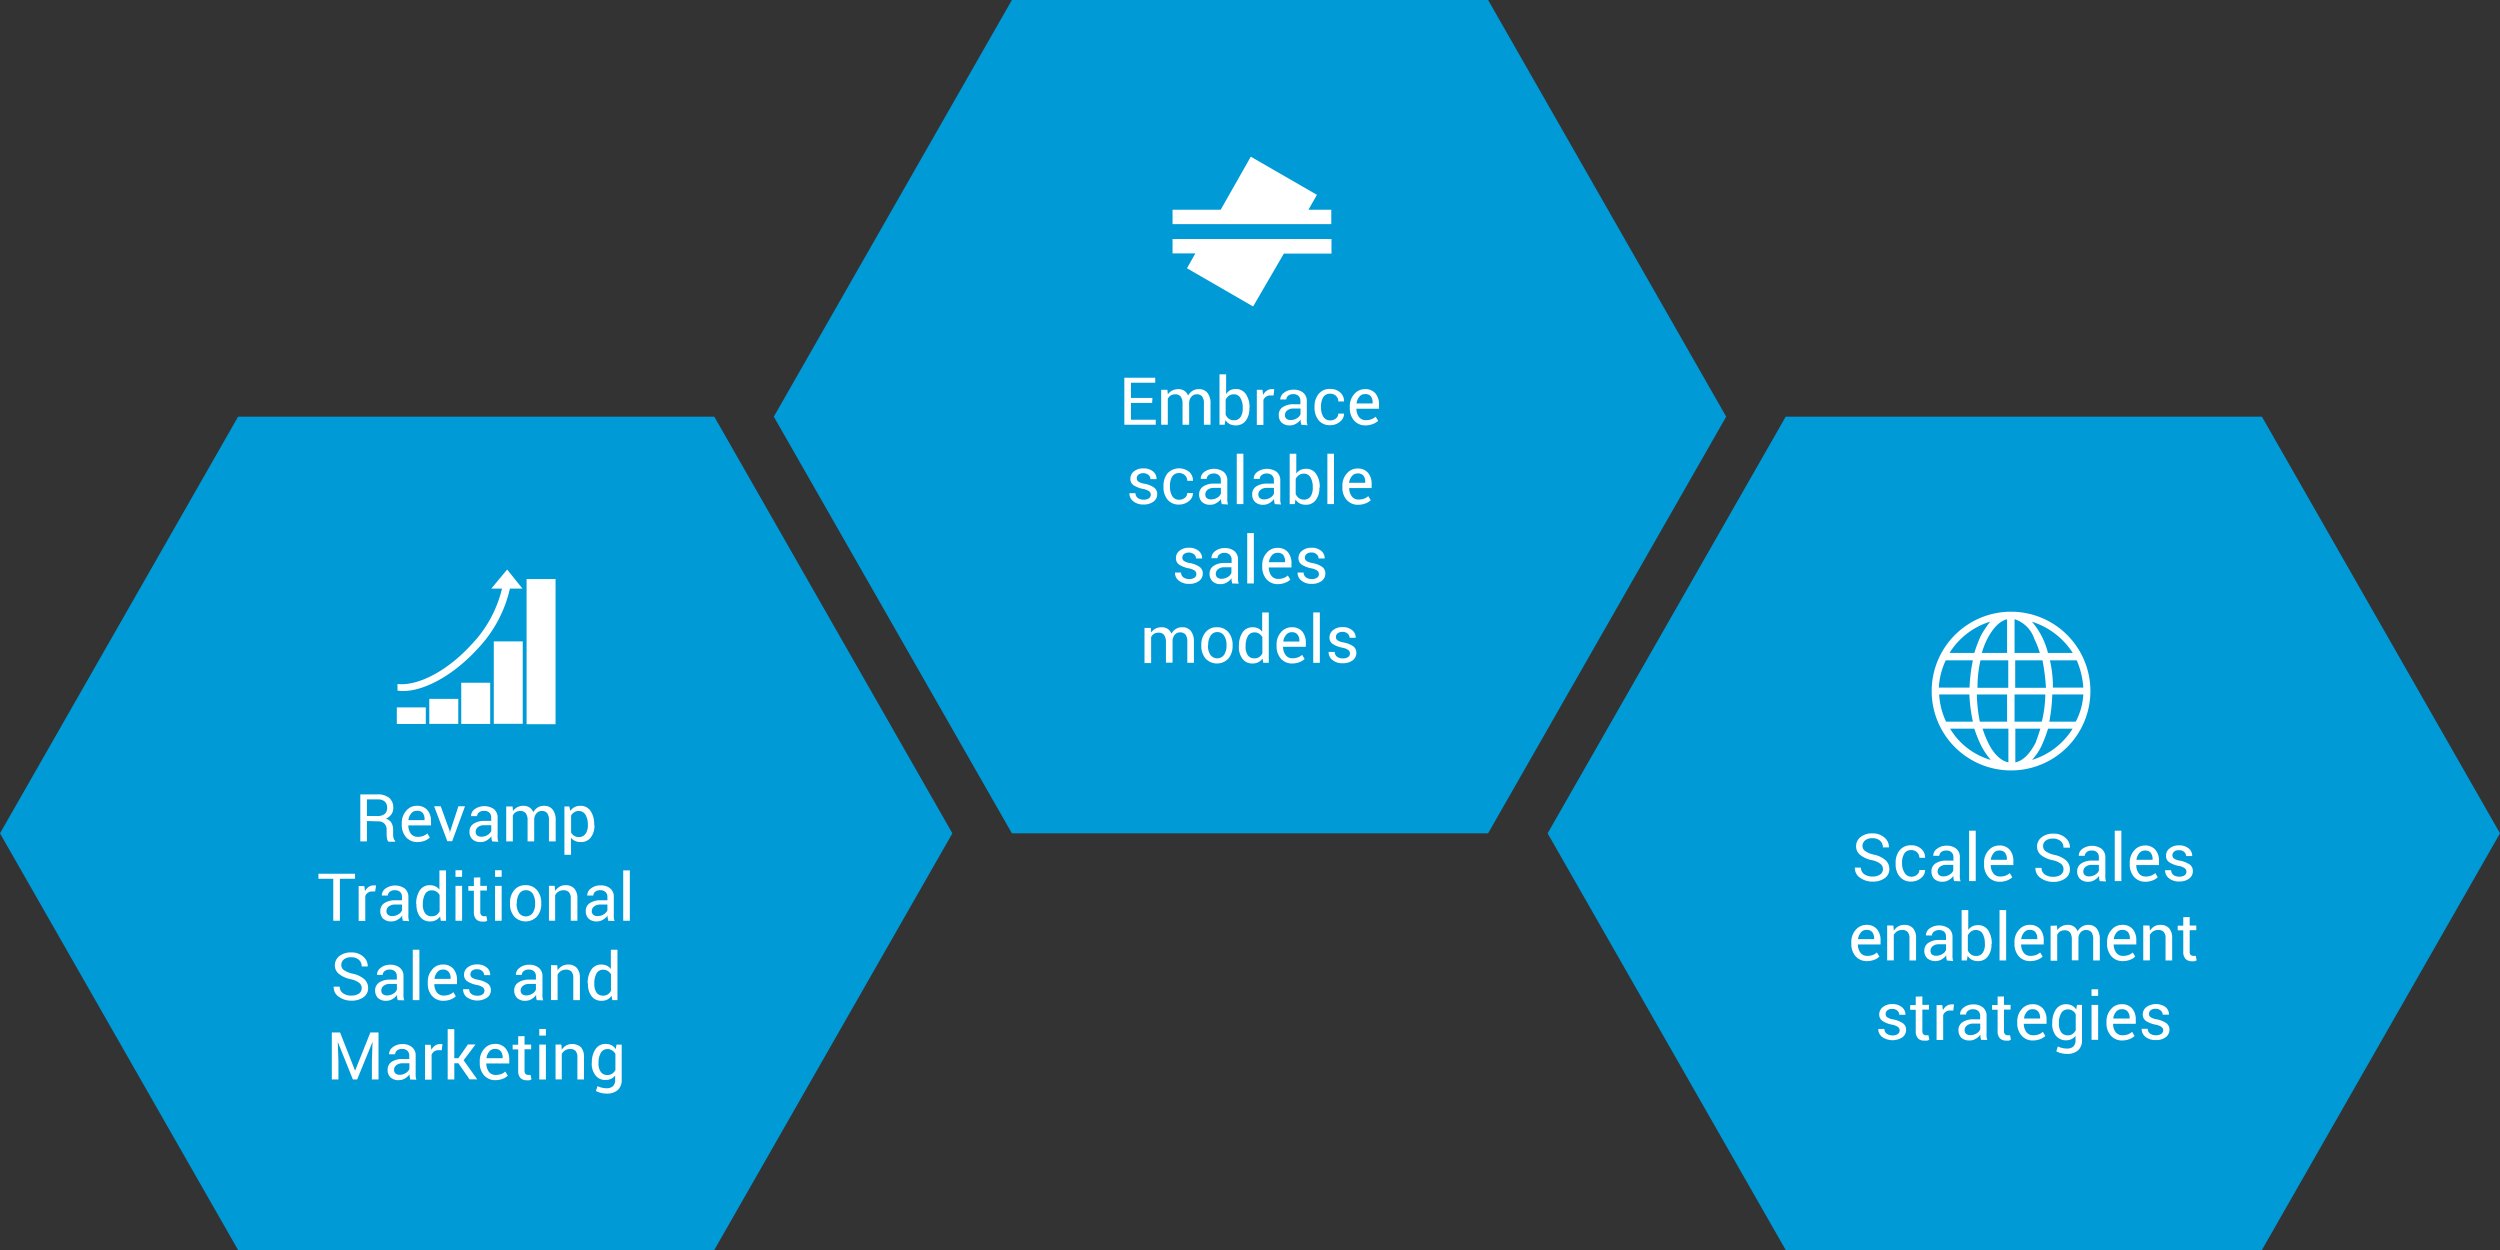 <svg xmlns="http://www.w3.org/2000/svg" viewBox="0 0 378 189"><rect x="0" y="0" width="378" height="189" fill="#333333" stroke="none"/><defs><style>.cls-1{fill:#009ad7;}.cls-2,.cls-3{fill:#fff;}.cls-3{fill-rule:evenodd;}</style></defs><g id="Layer_2" data-name="Layer 2"><g id="Layer_1-2" data-name="Layer 1"><polygon class="cls-1" points="108 63 36 63 0 126 36 189 108 189 144 126 108 63"/><polygon class="cls-1" points="342 63 270 63 234 126 270 189 342 189 378 126 342 63"/><polygon class="cls-1" points="225 0 153 0 117 63 153 126 225 126 261 63 225 0"/><rect class="cls-2" x="60" y="106.96" width="4.38" height="2.51"/><rect class="cls-2" x="64.91" y="105.67" width="4.38" height="3.78"/><rect class="cls-2" x="69.74" y="103.23" width="4.38" height="6.23"/><rect class="cls-2" x="74.66" y="96.98" width="4.38" height="12.46"/><rect class="cls-2" x="79.62" y="87.55" width="4.38" height="21.95"/><path class="cls-3" d="M79,89H77.1a19.38,19.38,0,0,1-5,9.22c-3.94,4.29-8.8,6.69-12,6.2v-1c3,.35,7.47-1.9,11.13-5.91A18.33,18.33,0,0,0,75.9,89H74.28l2.4-2.89Z"/><path class="cls-2" d="M55.48,124.14v3.08h-1v-7.11h2.58a2.72,2.72,0,0,1,1.78.52,1.87,1.87,0,0,1,.62,1.51,1.62,1.62,0,0,1-.29,1,2,2,0,0,1-.83.64,1.49,1.49,0,0,1,.84.62,2.06,2.06,0,0,1,.26,1.06v.67a2.12,2.12,0,0,0,.07.59.88.88,0,0,0,.25.43v.12h-1a.74.74,0,0,1-.24-.49,3.6,3.6,0,0,1-.06-.66v-.65a1.29,1.29,0,0,0-.33-.93,1.23,1.23,0,0,0-.91-.35Zm0-.76H57a1.74,1.74,0,0,0,1.17-.31,1.16,1.16,0,0,0,.36-.94,1.19,1.19,0,0,0-.35-.93,1.52,1.52,0,0,0-1.08-.33H55.48Z"/><path class="cls-2" d="M63.15,127.32a2.22,2.22,0,0,1-1.75-.73,2.75,2.75,0,0,1-.65-1.91v-.21a2.69,2.69,0,0,1,.67-1.88,2,2,0,0,1,1.59-.75,2,2,0,0,1,1.61.64,2.54,2.54,0,0,1,.55,1.72v.6H61.74v0a2.09,2.09,0,0,0,.38,1.25,1.25,1.25,0,0,0,1,.48,2.51,2.51,0,0,0,.86-.13,2.29,2.29,0,0,0,.64-.39l.37.63a2.54,2.54,0,0,1-.74.47A3.15,3.15,0,0,1,63.15,127.32ZM63,122.6a1,1,0,0,0-.83.4,1.88,1.88,0,0,0-.42,1v0h2.44v-.13a1.45,1.45,0,0,0-.31-1A1.07,1.07,0,0,0,63,122.6Z"/><path class="cls-2" d="M68,125.66,68,126h0l.09-.37,1.22-3.72h1l-1.94,5.28h-.73l-2-5.28h1Z"/><path class="cls-2" d="M74.39,127.22c0-.16-.06-.3-.08-.42a2.4,2.4,0,0,1,0-.37,2.25,2.25,0,0,1-.7.63,1.72,1.72,0,0,1-.93.26,1.74,1.74,0,0,1-1.26-.42,1.55,1.55,0,0,1-.43-1.17,1.36,1.36,0,0,1,.61-1.18,2.93,2.93,0,0,1,1.67-.43h1v-.52a1,1,0,0,0-.28-.73,1.12,1.12,0,0,0-.8-.27,1.17,1.17,0,0,0-.76.23.73.73,0,0,0-.29.57h-.92v0a1.29,1.29,0,0,1,.55-1.05,2.54,2.54,0,0,1,2.93,0,1.65,1.65,0,0,1,.54,1.32v2.54a4.8,4.8,0,0,0,0,.55,3,3,0,0,0,.11.52Zm-1.6-.71a1.69,1.69,0,0,0,.94-.27,1.26,1.26,0,0,0,.55-.61v-.86H73.2a1.42,1.42,0,0,0-.93.29.9.9,0,0,0-.35.69.77.77,0,0,0,.22.56A1,1,0,0,0,72.79,126.51Z"/><path class="cls-2" d="M77.5,121.94l.07.69a1.72,1.72,0,0,1,.65-.58,2,2,0,0,1,.93-.21,1.63,1.63,0,0,1,.9.24,1.41,1.41,0,0,1,.57.73,2.14,2.14,0,0,1,.66-.71,1.79,1.79,0,0,1,1-.26,1.56,1.56,0,0,1,1.27.55,2.5,2.5,0,0,1,.47,1.67v3.16H83v-3.17a1.77,1.77,0,0,0-.27-1.11,1,1,0,0,0-.8-.32,1,1,0,0,0-.8.34,1.56,1.56,0,0,0-.36.87v3.39h-1v-3.17a1.71,1.71,0,0,0-.28-1.09,1,1,0,0,0-.79-.34,1.28,1.28,0,0,0-.72.18,1.16,1.16,0,0,0-.44.51v3.91h-1v-5.28Z"/><path class="cls-2" d="M89.88,124.78a2.88,2.88,0,0,1-.55,1.84,1.78,1.78,0,0,1-1.5.7,2.06,2.06,0,0,1-.86-.16,1.59,1.59,0,0,1-.63-.49v2.58h-1v-7.31h.74l.15.68a1.69,1.69,0,0,1,.64-.58,1.87,1.87,0,0,1,.9-.2,1.78,1.78,0,0,1,1.53.78,3.54,3.54,0,0,1,.54,2.06Zm-1-.11a2.81,2.81,0,0,0-.35-1.47,1.16,1.16,0,0,0-1-.58,1.28,1.28,0,0,0-.71.19,1.37,1.37,0,0,0-.47.51v2.55a1.25,1.25,0,0,0,1.19.69,1.18,1.18,0,0,0,1-.5,2.21,2.21,0,0,0,.35-1.29Z"/><path class="cls-2" d="M53.68,132.87H51.39v6.35h-1v-6.35H48.15v-.76h5.53Z"/><path class="cls-2" d="M56.72,134.79l-.49,0a1.07,1.07,0,0,0-1,.68v3.78h-1v-5.28h.86l.1.77a1.74,1.74,0,0,1,.55-.64,1.24,1.24,0,0,1,.76-.23h.2l.17,0Z"/><path class="cls-2" d="M60.9,139.22c0-.16-.06-.3-.08-.42s0-.25,0-.37a2.13,2.13,0,0,1-.7.63,1.72,1.72,0,0,1-.93.26,1.74,1.74,0,0,1-1.26-.42,1.59,1.59,0,0,1-.43-1.17,1.39,1.39,0,0,1,.61-1.18,2.93,2.93,0,0,1,1.67-.43h1v-.52a1,1,0,0,0-.28-.73,1.12,1.12,0,0,0-.8-.27,1.17,1.17,0,0,0-.76.23.73.73,0,0,0-.29.57h-.92v0a1.32,1.32,0,0,1,.55-1.05,2.54,2.54,0,0,1,2.93,0,1.65,1.65,0,0,1,.54,1.32v2.54a4.8,4.8,0,0,0,0,.55,3,3,0,0,0,.11.52Zm-1.6-.71a1.69,1.69,0,0,0,.94-.27,1.26,1.26,0,0,0,.55-.61v-.86H59.71a1.46,1.46,0,0,0-.93.29.9.9,0,0,0-.35.69.75.75,0,0,0,.22.56A1,1,0,0,0,59.3,138.51Z"/><path class="cls-2" d="M62.93,136.68a3.56,3.56,0,0,1,.54-2.06,1.78,1.78,0,0,1,1.53-.78,1.94,1.94,0,0,1,.82.17,1.66,1.66,0,0,1,.62.5V131.6h1v7.62h-.79l-.11-.65a1.64,1.64,0,0,1-.64.56,1.86,1.86,0,0,1-.87.19,1.8,1.8,0,0,1-1.51-.7,2.88,2.88,0,0,1-.55-1.84Zm1,.1a2.23,2.23,0,0,0,.33,1.28,1.15,1.15,0,0,0,1,.48,1.3,1.3,0,0,0,.73-.19,1.62,1.62,0,0,0,.48-.55v-2.47a1.61,1.61,0,0,0-.48-.52,1.29,1.29,0,0,0-.72-.19,1.1,1.1,0,0,0-1,.57,3,3,0,0,0-.33,1.49Z"/><path class="cls-2" d="M69.87,132.58h-1v-1h1Zm0,6.64h-1v-5.28h1Z"/><path class="cls-2" d="M72.62,132.66v1.28h1v.71h-1v3.21a.69.69,0,0,0,.16.52.54.54,0,0,0,.4.15l.19,0,.18,0,.12.66a.81.81,0,0,1-.31.15,2,2,0,0,1-.42,0A1.26,1.26,0,0,1,72,139a1.55,1.55,0,0,1-.35-1.11v-3.21h-.84v-.71h.84v-1.28Z"/><path class="cls-2" d="M75.85,132.58h-1v-1h1Zm0,6.64h-1v-5.28h1Z"/><path class="cls-2" d="M77.11,136.53a2.91,2.91,0,0,1,.63-1.93,2.11,2.11,0,0,1,1.72-.76,2.14,2.14,0,0,1,1.74.76,2.9,2.9,0,0,1,.64,1.93v.11a2.86,2.86,0,0,1-.64,1.93,2.37,2.37,0,0,1-3.46,0,2.93,2.93,0,0,1-.63-1.93Zm1,.1a2.58,2.58,0,0,0,.35,1.39,1.29,1.29,0,0,0,2.1,0,2.5,2.5,0,0,0,.35-1.39v-.1a2.52,2.52,0,0,0-.35-1.38,1.18,1.18,0,0,0-1.06-.55,1.15,1.15,0,0,0-1,.55,2.52,2.52,0,0,0-.35,1.38Z"/><path class="cls-2" d="M83.87,133.94l.07.78a2,2,0,0,1,.66-.65,1.84,1.84,0,0,1,.91-.23,1.73,1.73,0,0,1,1.32.5,2.2,2.2,0,0,1,.47,1.54v3.34h-1V135.9a1.41,1.41,0,0,0-.28-1,1.11,1.11,0,0,0-.84-.29,1.37,1.37,0,0,0-1.24.75v3.85H83v-5.28Z"/><path class="cls-2" d="M91.94,139.22c0-.16,0-.3-.07-.42a2.4,2.4,0,0,1,0-.37,2.23,2.23,0,0,1-.7.63,1.72,1.72,0,0,1-.93.26A1.74,1.74,0,0,1,89,138.9a1.55,1.55,0,0,1-.43-1.17,1.36,1.36,0,0,1,.61-1.18,2.89,2.89,0,0,1,1.66-.43h1v-.52a1,1,0,0,0-.29-.73,1.11,1.11,0,0,0-.8-.27,1.12,1.12,0,0,0-.75.23.7.7,0,0,0-.29.57h-.92v0a1.28,1.28,0,0,1,.54-1.05,2.26,2.26,0,0,1,1.49-.48,2.18,2.18,0,0,1,1.44.45,1.62,1.62,0,0,1,.55,1.32v2.54a4.8,4.8,0,0,0,0,.55,2.29,2.29,0,0,0,.11.52Zm-1.59-.71a1.69,1.69,0,0,0,.94-.27,1.31,1.31,0,0,0,.55-.61v-.86H90.76a1.42,1.42,0,0,0-.93.29.87.87,0,0,0-.35.69.72.72,0,0,0,.22.56A.94.94,0,0,0,90.35,138.51Z"/><path class="cls-2" d="M95.23,139.22h-1V131.6h1Z"/><path class="cls-2" d="M54.69,149.43a1,1,0,0,0-.37-.81,3,3,0,0,0-1.29-.56,4.11,4.11,0,0,1-1.76-.79,1.62,1.62,0,0,1-.64-1.31,1.76,1.76,0,0,1,.68-1.4,2.73,2.73,0,0,1,1.77-.55,2.61,2.61,0,0,1,1.86.64,1.86,1.86,0,0,1,.66,1.48v0h-.91a1.31,1.31,0,0,0-.42-1,1.65,1.65,0,0,0-1.18-.39,1.62,1.62,0,0,0-1.1.33,1.06,1.06,0,0,0-.39.85.93.93,0,0,0,.42.77,3.82,3.82,0,0,0,1.35.54,3.9,3.9,0,0,1,1.71.82,1.77,1.77,0,0,1,.58,1.35,1.64,1.64,0,0,1-.7,1.38,3,3,0,0,1-1.84.52,3.15,3.15,0,0,1-1.88-.58,1.73,1.73,0,0,1-.79-1.54v0h.92a1.19,1.19,0,0,0,.5,1,2.06,2.06,0,0,0,1.24.35,2,2,0,0,0,1.16-.3A1,1,0,0,0,54.69,149.43Z"/><path class="cls-2" d="M60.12,151.22c0-.16-.06-.3-.08-.42l0-.37a2.13,2.13,0,0,1-.7.63,1.72,1.72,0,0,1-.93.26,1.74,1.74,0,0,1-1.26-.42,1.59,1.59,0,0,1-.43-1.17,1.37,1.37,0,0,1,.62-1.18,2.87,2.87,0,0,1,1.66-.43h1v-.52a1,1,0,0,0-.28-.73,1.12,1.12,0,0,0-.8-.27,1.17,1.17,0,0,0-.76.23.73.73,0,0,0-.29.57H57v0a1.28,1.28,0,0,1,.54-1.05,2.23,2.23,0,0,1,1.48-.48,2.17,2.17,0,0,1,1.45.46,1.61,1.61,0,0,1,.54,1.31v2.54a4.8,4.8,0,0,0,0,.55,3,3,0,0,0,.11.52Zm-1.6-.71a1.73,1.73,0,0,0,.95-.27,1.24,1.24,0,0,0,.54-.61v-.86H58.93a1.46,1.46,0,0,0-.93.29.9.9,0,0,0-.35.69.75.75,0,0,0,.22.56A1,1,0,0,0,58.52,150.51Z"/><path class="cls-2" d="M63.41,151.22h-1V143.6h1Z"/><path class="cls-2" d="M67.08,151.32a2.22,2.22,0,0,1-1.75-.73,2.75,2.75,0,0,1-.65-1.91v-.21a2.69,2.69,0,0,1,.67-1.88,2,2,0,0,1,1.59-.75,2,2,0,0,1,1.61.64,2.56,2.56,0,0,1,.55,1.72v.6H65.67v0a2.16,2.16,0,0,0,.38,1.25,1.25,1.25,0,0,0,1,.48,2.51,2.51,0,0,0,.86-.13,2,2,0,0,0,.64-.39l.37.63a2.41,2.41,0,0,1-.74.47A3.15,3.15,0,0,1,67.08,151.32Zm-.14-4.72a1,1,0,0,0-.83.4,1.88,1.88,0,0,0-.42,1v0h2.44v-.13a1.45,1.45,0,0,0-.3-.94A1.08,1.08,0,0,0,66.94,146.6Z"/><path class="cls-2" d="M73.25,149.81a.66.66,0,0,0-.24-.52,2.22,2.22,0,0,0-.92-.36,4,4,0,0,1-1.44-.56,1.15,1.15,0,0,1-.49-1,1.37,1.37,0,0,1,.55-1.1,2.16,2.16,0,0,1,1.42-.45,2.18,2.18,0,0,1,1.47.47,1.4,1.4,0,0,1,.52,1.15v0h-.92a.86.86,0,0,0-.29-.62,1.08,1.08,0,0,0-.77-.27,1.11,1.11,0,0,0-.76.22.69.69,0,0,0-.25.54.59.59,0,0,0,.22.49,2.26,2.26,0,0,0,.89.33,3.84,3.84,0,0,1,1.49.58,1.18,1.18,0,0,1,.49,1,1.37,1.37,0,0,1-.57,1.14,2.76,2.76,0,0,1-3.08-.08,1.48,1.48,0,0,1-.55-1.2v0h.92a.9.9,0,0,0,.38.75,1.47,1.47,0,0,0,.84.23,1.34,1.34,0,0,0,.8-.2A.65.65,0,0,0,73.25,149.81Z"/><path class="cls-2" d="M81.14,151.22c0-.16-.06-.3-.07-.42s0-.25,0-.37a2.13,2.13,0,0,1-.7.63,1.72,1.72,0,0,1-.93.26,1.7,1.7,0,0,1-1.25-.42,1.55,1.55,0,0,1-.44-1.17,1.37,1.37,0,0,1,.62-1.18,2.87,2.87,0,0,1,1.66-.43h1v-.52a1,1,0,0,0-.28-.73,1.12,1.12,0,0,0-.8-.27,1.17,1.17,0,0,0-.76.23.73.73,0,0,0-.29.57H78v0a1.28,1.28,0,0,1,.54-1.05,2.23,2.23,0,0,1,1.48-.48,2.17,2.17,0,0,1,1.45.46,1.62,1.62,0,0,1,.55,1.31v2.54a4.87,4.87,0,0,0,0,.55,3,3,0,0,0,.11.52Zm-1.6-.71a1.73,1.73,0,0,0,.95-.27,1.24,1.24,0,0,0,.54-.61v-.86H80a1.46,1.46,0,0,0-.93.29.9.9,0,0,0-.35.69.75.75,0,0,0,.22.56A1,1,0,0,0,79.54,150.51Z"/><path class="cls-2" d="M84.25,145.94l.07.78a2,2,0,0,1,.66-.65,1.84,1.84,0,0,1,.91-.23,1.73,1.73,0,0,1,1.32.5,2.2,2.2,0,0,1,.47,1.54v3.34h-1V147.9a1.41,1.41,0,0,0-.28-1,1.11,1.11,0,0,0-.84-.29,1.41,1.41,0,0,0-.74.2,1.5,1.5,0,0,0-.51.55v3.85h-1v-5.28Z"/><path class="cls-2" d="M88.86,148.68a3.56,3.56,0,0,1,.54-2.06,1.75,1.75,0,0,1,1.53-.78,2,2,0,0,1,.82.17,1.63,1.63,0,0,1,.61.5V143.6h1v7.62h-.78l-.12-.65a1.68,1.68,0,0,1-.63.56,1.86,1.86,0,0,1-.87.19,1.82,1.82,0,0,1-1.52-.7,2.94,2.94,0,0,1-.54-1.84Zm1,.1a2.31,2.31,0,0,0,.32,1.28,1.15,1.15,0,0,0,1,.48,1.25,1.25,0,0,0,.72-.19,1.43,1.43,0,0,0,.48-.55v-2.47a1.42,1.42,0,0,0-.48-.52,1.26,1.26,0,0,0-.71-.19,1.1,1.1,0,0,0-1,.57,3,3,0,0,0-.33,1.49Z"/><path class="cls-2" d="M51.42,156.11l2.27,5.78h0L56,156.11h1.23v7.11h-1v-2.81l.1-2.89h0L54,163.22h-.64l-2.29-5.69h0l.1,2.88v2.81h-1v-7.11Z"/><path class="cls-2" d="M62,163.22c0-.16,0-.3-.07-.42a2.4,2.4,0,0,1,0-.37,2.23,2.23,0,0,1-.7.63,1.72,1.72,0,0,1-.93.26,1.74,1.74,0,0,1-1.26-.42,1.55,1.55,0,0,1-.43-1.17,1.36,1.36,0,0,1,.61-1.18,2.89,2.89,0,0,1,1.66-.43h1v-.52a1,1,0,0,0-.29-.73,1.11,1.11,0,0,0-.8-.27,1.12,1.12,0,0,0-.75.23.7.7,0,0,0-.29.57h-.92v0a1.28,1.28,0,0,1,.54-1.05,2.26,2.26,0,0,1,1.49-.48,2.13,2.13,0,0,1,1.44.46,1.59,1.59,0,0,1,.55,1.31v2.54a4.8,4.8,0,0,0,0,.55,2.29,2.29,0,0,0,.11.52Zm-1.59-.71a1.69,1.69,0,0,0,.94-.27,1.31,1.31,0,0,0,.55-.61v-.86H60.86a1.42,1.42,0,0,0-.93.29.87.87,0,0,0-.35.69.72.72,0,0,0,.22.56A.94.94,0,0,0,60.45,162.51Z"/><path class="cls-2" d="M66.79,158.79l-.49,0a1.1,1.1,0,0,0-.64.18,1.17,1.17,0,0,0-.4.5v3.78h-1v-5.28h.86l.1.77a1.74,1.74,0,0,1,.55-.64,1.24,1.24,0,0,1,.76-.23.75.75,0,0,1,.21,0l.16,0Z"/><path class="cls-2" d="M69.31,160.77h-.62v2.45h-1V155.6h1V160h.61l1.45-2.08H71.9l-1.8,2.39,2.06,2.89H71Z"/><path class="cls-2" d="M74.94,163.32a2.22,2.22,0,0,1-1.75-.73,2.75,2.75,0,0,1-.65-1.91v-.21a2.69,2.69,0,0,1,.67-1.88,2.08,2.08,0,0,1,1.59-.75,2,2,0,0,1,1.61.64A2.56,2.56,0,0,1,77,160.2v.6H73.53v0a2.16,2.16,0,0,0,.38,1.25,1.25,1.25,0,0,0,1,.48,2.47,2.47,0,0,0,.86-.13,2,2,0,0,0,.64-.39l.37.63a2.3,2.3,0,0,1-.74.47A3.15,3.15,0,0,1,74.94,163.32Zm-.14-4.72a1.05,1.05,0,0,0-.83.4,2,2,0,0,0-.42,1v0H76v-.13a1.45,1.45,0,0,0-.3-.94A1.08,1.08,0,0,0,74.8,158.6Z"/><path class="cls-2" d="M79.31,156.66v1.28h1v.71h-1v3.21a.73.73,0,0,0,.15.52.58.58,0,0,0,.41.15l.18,0,.18,0,.13.66a.87.87,0,0,1-.32.15,1.84,1.84,0,0,1-.41,0,1.3,1.3,0,0,1-.94-.35,1.55,1.55,0,0,1-.34-1.11v-3.21h-.84v-.71h.84v-1.28Z"/><path class="cls-2" d="M82.54,156.58h-1v-1h1Zm0,6.64h-1v-5.28h1Z"/><path class="cls-2" d="M84.88,157.94l.06.78a2,2,0,0,1,.67-.65,2,2,0,0,1,2.23.27,2.2,2.2,0,0,1,.46,1.54v3.34h-1V159.9a1.47,1.47,0,0,0-.27-1,1.15,1.15,0,0,0-.85-.29,1.38,1.38,0,0,0-.73.2,1.5,1.5,0,0,0-.51.55v3.85H84v-5.28Z"/><path class="cls-2" d="M89.49,160.68a3.49,3.49,0,0,1,.56-2.06,1.78,1.78,0,0,1,1.54-.78,1.93,1.93,0,0,1,.88.2,1.83,1.83,0,0,1,.63.58l.12-.68H94v5.31a2,2,0,0,1-.59,1.56,2.47,2.47,0,0,1-1.71.54,3.52,3.52,0,0,1-.82-.1,3.41,3.41,0,0,1-.78-.29l.25-.74a2.78,2.78,0,0,0,.62.23,3,3,0,0,0,.72.09,1.4,1.4,0,0,0,1-.32,1.32,1.32,0,0,0,.32-1v-.6a1.74,1.74,0,0,1-.62.5,1.87,1.87,0,0,1-.83.17,1.84,1.84,0,0,1-1.53-.7,2.88,2.88,0,0,1-.56-1.84Zm1,.1a2.18,2.18,0,0,0,.34,1.28,1.16,1.16,0,0,0,1,.48,1.21,1.21,0,0,0,.73-.2,1.5,1.5,0,0,0,.49-.56v-2.43a1.56,1.56,0,0,0-.49-.53,1.29,1.29,0,0,0-.72-.2,1.12,1.12,0,0,0-1,.58,2.92,2.92,0,0,0-.34,1.48Z"/><path class="cls-2" d="M174.2,60.92H171v2.54h3.75v.76H170V57.11h4.67v.76H171v2.3h3.25Z"/><path class="cls-2" d="M176.51,58.94l.07.69a1.72,1.72,0,0,1,.65-.58,2,2,0,0,1,.93-.21,1.63,1.63,0,0,1,.9.24,1.41,1.41,0,0,1,.57.73,2.14,2.14,0,0,1,.66-.71,1.79,1.79,0,0,1,1-.26,1.56,1.56,0,0,1,1.27.55,2.5,2.5,0,0,1,.47,1.67v3.16h-1V61.05a1.77,1.77,0,0,0-.27-1.11,1,1,0,0,0-.8-.32,1,1,0,0,0-.8.34,1.56,1.56,0,0,0-.36.87v3.39h-1V61.05a1.78,1.78,0,0,0-.28-1.09,1,1,0,0,0-.79-.34,1.34,1.34,0,0,0-.73.18,1.2,1.2,0,0,0-.43.51v3.91h-1V58.94Z"/><path class="cls-2" d="M188.9,61.78a2.88,2.88,0,0,1-.55,1.84,1.81,1.81,0,0,1-1.51.7,2,2,0,0,1-.91-.2,1.75,1.75,0,0,1-.64-.6l-.12.7h-.78V56.6h1v3A1.79,1.79,0,0,1,186,59a1.91,1.91,0,0,1,.86-.18,1.75,1.75,0,0,1,1.52.78,3.47,3.47,0,0,1,.55,2.05Zm-1-.11a2.87,2.87,0,0,0-.34-1.48,1.09,1.09,0,0,0-1-.57,1.21,1.21,0,0,0-.75.22,1.47,1.47,0,0,0-.49.58v2.29a1.58,1.58,0,0,0,.49.61,1.22,1.22,0,0,0,.76.22,1.16,1.16,0,0,0,1-.48,2.25,2.25,0,0,0,.33-1.28Z"/><path class="cls-2" d="M192.57,59.79l-.49,0a1.1,1.1,0,0,0-.64.18,1.19,1.19,0,0,0-.41.5v3.78h-1V58.94h.86l.09.77a1.77,1.77,0,0,1,.56-.64,1.24,1.24,0,0,1,.76-.23h.2l.16,0Z"/><path class="cls-2" d="M196.75,64.22c0-.16-.06-.3-.08-.42a2.4,2.4,0,0,1,0-.37,2.25,2.25,0,0,1-.7.63,1.72,1.72,0,0,1-.93.26,1.74,1.74,0,0,1-1.26-.42,1.55,1.55,0,0,1-.43-1.17,1.35,1.35,0,0,1,.61-1.18,2.89,2.89,0,0,1,1.66-.43h1V60.6a1,1,0,0,0-.28-.73,1.13,1.13,0,0,0-.8-.28,1.17,1.17,0,0,0-.76.24.73.73,0,0,0-.29.57h-.92v0a1.29,1.29,0,0,1,.55-1,2.21,2.21,0,0,1,1.48-.48,2.18,2.18,0,0,1,1.44.45,1.62,1.62,0,0,1,.55,1.32v2.54a4.8,4.8,0,0,0,0,.55,3,3,0,0,0,.11.52Zm-1.6-.71a1.69,1.69,0,0,0,.94-.27,1.31,1.31,0,0,0,.55-.61v-.86h-1.08a1.42,1.42,0,0,0-.93.29.9.9,0,0,0-.35.69.73.73,0,0,0,.22.56A1,1,0,0,0,195.15,63.51Z"/><path class="cls-2" d="M201.15,63.56a1.28,1.28,0,0,0,.84-.29.91.91,0,0,0,.36-.73h.87v0a1.52,1.52,0,0,1-.61,1.22,2.23,2.23,0,0,1-1.47.53,2.16,2.16,0,0,1-1.77-.75,2.94,2.94,0,0,1-.61-1.89v-.21a2.9,2.9,0,0,1,.62-1.88,2.12,2.12,0,0,1,1.76-.75,2.15,2.15,0,0,1,1.51.54,1.74,1.74,0,0,1,.57,1.35v0h-.87a1.12,1.12,0,0,0-.34-.83,1.21,1.21,0,0,0-.86-.34,1.18,1.18,0,0,0-1.09.55,2.62,2.62,0,0,0-.32,1.33v.21a2.64,2.64,0,0,0,.32,1.35A1.19,1.19,0,0,0,201.15,63.56Z"/><path class="cls-2" d="M206.5,64.32a2.24,2.24,0,0,1-1.76-.73,2.8,2.8,0,0,1-.65-1.91v-.22a2.68,2.68,0,0,1,.67-1.87,2.08,2.08,0,0,1,1.59-.75,2,2,0,0,1,1.62.64,2.59,2.59,0,0,1,.54,1.72v.6h-3.42l0,0a2.09,2.09,0,0,0,.39,1.25,1.24,1.24,0,0,0,1,.48,2.45,2.45,0,0,0,.85-.13A2.15,2.15,0,0,0,208,63l.38.63a2.28,2.28,0,0,1-.75.46A2.88,2.88,0,0,1,206.5,64.32Zm-.15-4.73a1,1,0,0,0-.82.41,1.88,1.88,0,0,0-.42,1v0h2.43v-.12a1.5,1.5,0,0,0-.3-1A1.09,1.09,0,0,0,206.35,59.59Z"/><path class="cls-2" d="M174,74.81a.66.66,0,0,0-.24-.52,2.28,2.28,0,0,0-.92-.36,4.09,4.09,0,0,1-1.45-.56,1.16,1.16,0,0,1-.48-1,1.39,1.39,0,0,1,.54-1.1,2.19,2.19,0,0,1,1.43-.45,2.22,2.22,0,0,1,1.47.47,1.43,1.43,0,0,1,.52,1.15v0h-.92a.84.84,0,0,0-.29-.62,1.28,1.28,0,0,0-1.53-.05.69.69,0,0,0-.25.54.59.59,0,0,0,.22.49,2.28,2.28,0,0,0,.89.33,3.69,3.69,0,0,1,1.49.58,1.18,1.18,0,0,1,.49,1,1.37,1.37,0,0,1-.57,1.14,2.38,2.38,0,0,1-1.49.43,2.34,2.34,0,0,1-1.59-.51,1.45,1.45,0,0,1-.55-1.2v0h.92a.87.87,0,0,0,.38.75,1.46,1.46,0,0,0,.83.23,1.37,1.37,0,0,0,.81-.2A.65.65,0,0,0,174,74.81Z"/><path class="cls-2" d="M178.3,75.56a1.31,1.31,0,0,0,.85-.29.91.91,0,0,0,.36-.73h.86v0a1.48,1.48,0,0,1-.6,1.22,2.26,2.26,0,0,1-1.48.53,2.15,2.15,0,0,1-1.76-.75,2.88,2.88,0,0,1-.61-1.89v-.21a3,3,0,0,1,.61-1.88,2.43,2.43,0,0,1,3.28-.21,1.74,1.74,0,0,1,.57,1.35v0h-.87a1.12,1.12,0,0,0-.34-.83,1.22,1.22,0,0,0-.87-.34,1.17,1.17,0,0,0-1.08.55,2.62,2.62,0,0,0-.32,1.33v.21a2.64,2.64,0,0,0,.32,1.35A1.18,1.18,0,0,0,178.3,75.56Z"/><path class="cls-2" d="M184.71,76.22c0-.16-.06-.3-.08-.42l0-.37a2.25,2.25,0,0,1-.7.63,1.72,1.72,0,0,1-.93.26,1.74,1.74,0,0,1-1.26-.42,1.59,1.59,0,0,1-.43-1.17,1.36,1.36,0,0,1,.62-1.18,2.87,2.87,0,0,1,1.66-.43h1V72.6a1,1,0,0,0-.28-.73,1.13,1.13,0,0,0-.8-.28,1.17,1.17,0,0,0-.76.24.73.73,0,0,0-.29.57h-.91v0a1.28,1.28,0,0,1,.54-1.05,2.54,2.54,0,0,1,2.93,0,1.65,1.65,0,0,1,.55,1.32v2.54a4.87,4.87,0,0,0,0,.55,3,3,0,0,0,.11.52Zm-1.6-.71a1.73,1.73,0,0,0,.95-.27,1.24,1.24,0,0,0,.54-.61v-.86h-1.08a1.46,1.46,0,0,0-.93.29.9.9,0,0,0-.35.69.75.75,0,0,0,.22.56A1,1,0,0,0,183.11,75.51Z"/><path class="cls-2" d="M188,76.22h-1V68.6h1Z"/><path class="cls-2" d="M192.73,76.22c0-.16-.06-.3-.08-.42a2.4,2.4,0,0,1,0-.37,2.25,2.25,0,0,1-.7.63,1.72,1.72,0,0,1-.93.26,1.74,1.74,0,0,1-1.26-.42,1.55,1.55,0,0,1-.43-1.17,1.35,1.35,0,0,1,.61-1.18,2.93,2.93,0,0,1,1.67-.43h1V72.6a1,1,0,0,0-.28-.73,1.13,1.13,0,0,0-.8-.28,1.17,1.17,0,0,0-.76.24.73.73,0,0,0-.29.57h-.92v0a1.29,1.29,0,0,1,.55-1.05,2.54,2.54,0,0,1,2.93,0,1.65,1.65,0,0,1,.54,1.32v2.54a4.8,4.8,0,0,0,0,.55,3,3,0,0,0,.11.52Zm-1.6-.71a1.69,1.69,0,0,0,.94-.27,1.26,1.26,0,0,0,.55-.61v-.86h-1.08a1.42,1.42,0,0,0-.93.29.9.9,0,0,0-.35.69.75.75,0,0,0,.22.56A1,1,0,0,0,191.13,75.51Z"/><path class="cls-2" d="M199.49,73.78a2.88,2.88,0,0,1-.55,1.84,1.8,1.8,0,0,1-1.51.7,2,2,0,0,1-.91-.2,1.75,1.75,0,0,1-.64-.6l-.11.7H195V68.6h1v3a1.79,1.79,0,0,1,.62-.54,1.91,1.91,0,0,1,.86-.18,1.75,1.75,0,0,1,1.52.78,3.47,3.47,0,0,1,.55,2Zm-1-.11a2.87,2.87,0,0,0-.34-1.48,1.09,1.09,0,0,0-1-.57,1.21,1.21,0,0,0-.75.22,1.47,1.47,0,0,0-.49.58v2.29a1.58,1.58,0,0,0,.49.61,1.22,1.22,0,0,0,.76.22,1.15,1.15,0,0,0,1-.48,2.25,2.25,0,0,0,.33-1.28Z"/><path class="cls-2" d="M201.7,76.22h-1V68.6h1Z"/><path class="cls-2" d="M205.38,76.32a2.22,2.22,0,0,1-1.76-.73,2.75,2.75,0,0,1-.65-1.91v-.22a2.68,2.68,0,0,1,.67-1.87,2.08,2.08,0,0,1,1.59-.75,2,2,0,0,1,1.61.64,2.54,2.54,0,0,1,.55,1.72v.6H204v0a2.09,2.09,0,0,0,.39,1.25,1.22,1.22,0,0,0,1,.48,2.45,2.45,0,0,0,.85-.13,2,2,0,0,0,.64-.39l.38.63a2.28,2.28,0,0,1-.75.46A2.92,2.92,0,0,1,205.38,76.32Zm-.15-4.73a1.07,1.07,0,0,0-.83.41,2,2,0,0,0-.42,1v0h2.44v-.12a1.5,1.5,0,0,0-.3-1A1.1,1.1,0,0,0,205.23,71.59Z"/><path class="cls-2" d="M180.89,86.81a.66.66,0,0,0-.24-.52,2.28,2.28,0,0,0-.92-.36,4.09,4.09,0,0,1-1.45-.56,1.16,1.16,0,0,1-.48-1,1.39,1.39,0,0,1,.54-1.1,2.19,2.19,0,0,1,1.43-.45,2.22,2.22,0,0,1,1.47.47,1.43,1.43,0,0,1,.52,1.15v0h-.92a.84.84,0,0,0-.29-.62,1.28,1.28,0,0,0-1.53-.05.69.69,0,0,0-.25.54.59.59,0,0,0,.22.49,2.28,2.28,0,0,0,.89.33,3.69,3.69,0,0,1,1.49.58,1.18,1.18,0,0,1,.49,1,1.37,1.37,0,0,1-.57,1.14,2.38,2.38,0,0,1-1.49.43,2.34,2.34,0,0,1-1.59-.51,1.45,1.45,0,0,1-.55-1.2v0h.92a.87.87,0,0,0,.38.75,1.44,1.44,0,0,0,.83.23,1.37,1.37,0,0,0,.81-.2A.65.65,0,0,0,180.89,86.81Z"/><path class="cls-2" d="M186.29,88.22c0-.16-.06-.3-.07-.42a2.4,2.4,0,0,1,0-.37,2.28,2.28,0,0,1-.71.63,1.68,1.68,0,0,1-.93.26,1.72,1.72,0,0,1-1.25-.42,1.55,1.55,0,0,1-.44-1.17,1.36,1.36,0,0,1,.62-1.18,2.89,2.89,0,0,1,1.66-.43h1.05V84.6a1,1,0,0,0-.29-.73,1.11,1.11,0,0,0-.8-.28,1.13,1.13,0,0,0-.75.24.7.7,0,0,0-.29.57h-.92v0a1.28,1.28,0,0,1,.54-1.05,2.25,2.25,0,0,1,1.48-.48,2.21,2.21,0,0,1,1.45.45,1.65,1.65,0,0,1,.55,1.32v2.54a4.8,4.8,0,0,0,0,.55,3,3,0,0,0,.1.52Zm-1.59-.71a1.72,1.72,0,0,0,.94-.27,1.31,1.31,0,0,0,.55-.61v-.86h-1.08a1.42,1.42,0,0,0-.93.29.87.87,0,0,0-.35.69.72.72,0,0,0,.22.56A.94.94,0,0,0,184.7,87.51Z"/><path class="cls-2" d="M189.58,88.22h-1V80.6h1Z"/><path class="cls-2" d="M193.26,88.32a2.22,2.22,0,0,1-1.76-.73,2.8,2.8,0,0,1-.65-1.91v-.22a2.68,2.68,0,0,1,.67-1.87,2.08,2.08,0,0,1,1.59-.75,2,2,0,0,1,1.62.64,2.6,2.6,0,0,1,.54,1.72v.6h-3.43v0a2.09,2.09,0,0,0,.39,1.25,1.22,1.22,0,0,0,1,.48,2.45,2.45,0,0,0,.85-.13,2,2,0,0,0,.64-.39l.38.63a2.28,2.28,0,0,1-.75.46A2.88,2.88,0,0,1,193.26,88.32Zm-.15-4.73a1.07,1.07,0,0,0-.83.41,2,2,0,0,0-.42,1v0h2.44v-.12a1.5,1.5,0,0,0-.3-1A1.09,1.09,0,0,0,193.11,83.59Z"/><path class="cls-2" d="M199.42,86.81a.66.66,0,0,0-.24-.52,2.22,2.22,0,0,0-.91-.36,3.94,3.94,0,0,1-1.45-.56,1.15,1.15,0,0,1-.49-1,1.37,1.37,0,0,1,.55-1.1,2.16,2.16,0,0,1,1.42-.45,2.18,2.18,0,0,1,1.47.47,1.4,1.4,0,0,1,.52,1.15v0h-.92a.81.81,0,0,0-.29-.62,1.08,1.08,0,0,0-.77-.28,1.11,1.11,0,0,0-.76.23.72.72,0,0,0-.25.54.61.61,0,0,0,.22.49,2.42,2.42,0,0,0,.9.33,3.82,3.82,0,0,1,1.49.58,1.19,1.19,0,0,1,.48,1,1.36,1.36,0,0,1-.56,1.14,2.4,2.4,0,0,1-1.49.43,2.32,2.32,0,0,1-1.59-.51,1.45,1.45,0,0,1-.55-1.2v0h.91a.92.92,0,0,0,.38.75,1.47,1.47,0,0,0,.84.23,1.34,1.34,0,0,0,.8-.2A.63.63,0,0,0,199.42,86.81Z"/><path class="cls-2" d="M174,94.94l.06.69a2,2,0,0,1,.66-.59,2.09,2.09,0,0,1,.93-.2,1.63,1.63,0,0,1,.9.24,1.56,1.56,0,0,1,.57.73,2.05,2.05,0,0,1,.66-.71,1.77,1.77,0,0,1,1-.26,1.57,1.57,0,0,1,1.27.55,2.56,2.56,0,0,1,.47,1.67v3.16h-1V97.05a1.77,1.77,0,0,0-.27-1.11,1.13,1.13,0,0,0-1.6,0,1.56,1.56,0,0,0-.36.87v3.39h-1V97.05A1.78,1.78,0,0,0,176,96a1,1,0,0,0-.79-.34,1.34,1.34,0,0,0-.73.18,1.14,1.14,0,0,0-.43.51v3.91h-1V94.94Z"/><path class="cls-2" d="M181.64,97.53a2.86,2.86,0,0,1,.64-1.93,2.1,2.1,0,0,1,1.72-.76,2.18,2.18,0,0,1,1.74.75,2.94,2.94,0,0,1,.63,1.94v.11a2.91,2.91,0,0,1-.63,1.93,2.37,2.37,0,0,1-3.46,0,2.88,2.88,0,0,1-.64-1.93Zm1,.1A2.5,2.5,0,0,0,183,99a1.28,1.28,0,0,0,2.09,0,2.5,2.5,0,0,0,.36-1.39v-.1a2.44,2.44,0,0,0-.36-1.38,1.18,1.18,0,0,0-1.05-.56,1.15,1.15,0,0,0-1,.56,2.44,2.44,0,0,0-.36,1.38Z"/><path class="cls-2" d="M187.33,97.68a3.56,3.56,0,0,1,.54-2.06,1.78,1.78,0,0,1,1.53-.78,1.8,1.8,0,0,1,.82.17,1.66,1.66,0,0,1,.62.5V92.6h1v7.62H191l-.11-.65a1.64,1.64,0,0,1-.64.56,1.86,1.86,0,0,1-.87.19,1.8,1.8,0,0,1-1.51-.7,2.88,2.88,0,0,1-.55-1.84Zm1,.1a2.23,2.23,0,0,0,.33,1.28,1.15,1.15,0,0,0,1,.48,1.3,1.3,0,0,0,.73-.19,1.62,1.62,0,0,0,.48-.55V96.33a1.61,1.61,0,0,0-.48-.52,1.29,1.29,0,0,0-.72-.19,1.1,1.1,0,0,0-1,.57,3,3,0,0,0-.33,1.49Z"/><path class="cls-2" d="M195.43,100.32a2.24,2.24,0,0,1-1.76-.73,2.8,2.8,0,0,1-.65-1.91v-.21a2.69,2.69,0,0,1,.67-1.88,2.08,2.08,0,0,1,1.59-.75,2,2,0,0,1,1.62.64,2.6,2.6,0,0,1,.54,1.72v.6H194v0a2.09,2.09,0,0,0,.39,1.25,1.22,1.22,0,0,0,1,.48,2.45,2.45,0,0,0,.85-.13,2,2,0,0,0,.64-.39l.38.63a2.47,2.47,0,0,1-.75.47A3.09,3.09,0,0,1,195.43,100.32Zm-.15-4.73a1.07,1.07,0,0,0-.83.41,2,2,0,0,0-.42,1v0h2.44v-.13a1.45,1.45,0,0,0-.3-.94A1.06,1.06,0,0,0,195.28,95.59Z"/><path class="cls-2" d="M199.56,100.22h-1V92.6h1Z"/><path class="cls-2" d="M204.11,98.81a.66.66,0,0,0-.24-.52,2.22,2.22,0,0,0-.91-.36,3.94,3.94,0,0,1-1.45-.56,1.15,1.15,0,0,1-.49-1,1.37,1.37,0,0,1,.55-1.1,2.16,2.16,0,0,1,1.42-.45,2.18,2.18,0,0,1,1.47.47,1.4,1.4,0,0,1,.52,1.15v0h-.92a.82.82,0,0,0-.29-.62,1.08,1.08,0,0,0-.77-.28,1.11,1.11,0,0,0-.76.23.72.72,0,0,0-.25.54.61.61,0,0,0,.22.49,2.25,2.25,0,0,0,.9.33,4,4,0,0,1,1.49.58,1.19,1.19,0,0,1,.48,1,1.38,1.38,0,0,1-.56,1.14,2.4,2.4,0,0,1-1.49.43,2.3,2.3,0,0,1-1.59-.51,1.45,1.45,0,0,1-.55-1.2v0h.92a.92.92,0,0,0,.38.75,1.47,1.47,0,0,0,.84.23,1.34,1.34,0,0,0,.8-.2A.63.63,0,0,0,204.11,98.81Z"/><path class="cls-2" d="M284.7,131.43a1,1,0,0,0-.37-.81,3.06,3.06,0,0,0-1.3-.56,4.17,4.17,0,0,1-1.76-.79,1.64,1.64,0,0,1-.63-1.31,1.76,1.76,0,0,1,.68-1.4,2.71,2.71,0,0,1,1.77-.55,2.6,2.6,0,0,1,1.85.64,1.84,1.84,0,0,1,.67,1.48v0h-.92a1.3,1.3,0,0,0-.41-1,1.65,1.65,0,0,0-1.18-.39,1.62,1.62,0,0,0-1.1.33,1.06,1.06,0,0,0-.39.85.94.94,0,0,0,.42.77,3.66,3.66,0,0,0,1.35.54,3.91,3.91,0,0,1,1.7.82,1.78,1.78,0,0,1,.59,1.35,1.64,1.64,0,0,1-.7,1.38,3,3,0,0,1-1.84.52,3.13,3.13,0,0,1-1.88-.58,1.71,1.71,0,0,1-.79-1.54v0h.91a1.2,1.2,0,0,0,.51,1,2.06,2.06,0,0,0,1.24.35,1.94,1.94,0,0,0,1.15-.3A1,1,0,0,0,284.7,131.43Z"/><path class="cls-2" d="M289,132.56a1.26,1.26,0,0,0,.84-.29.92.92,0,0,0,.37-.73h.86v0a1.49,1.49,0,0,1-.61,1.22,2.23,2.23,0,0,1-1.47.53,2.12,2.12,0,0,1-1.76-.75,2.88,2.88,0,0,1-.61-1.89v-.2a2.9,2.9,0,0,1,.61-1.89,2.14,2.14,0,0,1,1.76-.75,2.1,2.1,0,0,1,1.51.55,1.65,1.65,0,0,1,.57,1.34v0h-.86a1.14,1.14,0,0,0-.35-.83,1.17,1.17,0,0,0-.86-.33,1.15,1.15,0,0,0-1.08.54,2.52,2.52,0,0,0-.33,1.33v.21A2.55,2.55,0,0,0,288,132,1.14,1.14,0,0,0,289,132.56Z"/><path class="cls-2" d="M295.44,133.22c0-.16-.06-.3-.08-.42a2.4,2.4,0,0,1,0-.37,2.25,2.25,0,0,1-.7.63,1.72,1.72,0,0,1-.93.26,1.74,1.74,0,0,1-1.26-.42,1.55,1.55,0,0,1-.43-1.17,1.36,1.36,0,0,1,.61-1.18,2.89,2.89,0,0,1,1.66-.43h1.05v-.52a1,1,0,0,0-.29-.73,1.09,1.09,0,0,0-.8-.27,1.12,1.12,0,0,0-.75.23.73.73,0,0,0-.29.57h-.92v0a1.26,1.26,0,0,1,.55-1.05,2.21,2.21,0,0,1,1.48-.48,2.18,2.18,0,0,1,1.44.45,1.62,1.62,0,0,1,.55,1.32v2.54a4.8,4.8,0,0,0,0,.55,2.29,2.29,0,0,0,.11.52Zm-1.6-.71a1.69,1.69,0,0,0,.94-.27,1.31,1.31,0,0,0,.55-.61v-.86h-1.08a1.42,1.42,0,0,0-.93.29.9.9,0,0,0-.35.69.73.73,0,0,0,.22.56A1,1,0,0,0,293.84,132.51Z"/><path class="cls-2" d="M298.73,133.22h-1V125.6h1Z"/><path class="cls-2" d="M302.4,133.32a2.24,2.24,0,0,1-1.76-.73,2.8,2.8,0,0,1-.65-1.91v-.21a2.69,2.69,0,0,1,.67-1.88,2.08,2.08,0,0,1,1.59-.75,2,2,0,0,1,1.62.64,2.59,2.59,0,0,1,.55,1.72v.6H301l0,0a2.09,2.09,0,0,0,.39,1.25,1.24,1.24,0,0,0,1,.48,2.45,2.45,0,0,0,.85-.13,2.15,2.15,0,0,0,.64-.39l.38.63a2.47,2.47,0,0,1-.75.47A3.09,3.09,0,0,1,302.4,133.32Zm-.15-4.72a1,1,0,0,0-.82.4,1.88,1.88,0,0,0-.42,1v0h2.43v-.13a1.5,1.5,0,0,0-.3-.95A1.08,1.08,0,0,0,302.25,128.6Z"/><path class="cls-2" d="M312,131.43a1,1,0,0,0-.36-.81,3.13,3.13,0,0,0-1.3-.56,4.17,4.17,0,0,1-1.76-.79A1.65,1.65,0,0,1,308,128a1.74,1.74,0,0,1,.69-1.4,2.69,2.69,0,0,1,1.76-.55,2.61,2.61,0,0,1,1.86.64,1.9,1.9,0,0,1,.67,1.48v0H312a1.31,1.31,0,0,0-.42-1,2,2,0,0,0-2.28-.06,1,1,0,0,0-.38.85.93.93,0,0,0,.41.77,3.82,3.82,0,0,0,1.35.54,3.9,3.9,0,0,1,1.71.82,1.77,1.77,0,0,1,.58,1.35,1.64,1.64,0,0,1-.7,1.38,3,3,0,0,1-1.83.52,3.18,3.18,0,0,1-1.89-.58,1.73,1.73,0,0,1-.79-1.54v0h.92a1.19,1.19,0,0,0,.5,1,2.07,2.07,0,0,0,1.25.35,2,2,0,0,0,1.15-.3A1,1,0,0,0,312,131.43Z"/><path class="cls-2" d="M317.46,133.22c0-.16-.06-.3-.07-.42s0-.25,0-.37a2.25,2.25,0,0,1-.7.63,1.68,1.68,0,0,1-.93.26,1.7,1.7,0,0,1-1.25-.42,1.55,1.55,0,0,1-.44-1.17,1.37,1.37,0,0,1,.62-1.18,2.89,2.89,0,0,1,1.66-.43h1v-.52a1,1,0,0,0-.28-.73,1.11,1.11,0,0,0-.8-.27,1.12,1.12,0,0,0-.75.23.7.7,0,0,0-.29.57h-.92v0a1.28,1.28,0,0,1,.54-1.05,2.54,2.54,0,0,1,2.93,0,1.65,1.65,0,0,1,.55,1.32v2.54a4.8,4.8,0,0,0,0,.55,3,3,0,0,0,.1.52Zm-1.59-.71a1.72,1.72,0,0,0,.94-.27,1.24,1.24,0,0,0,.54-.61v-.86h-1.07a1.47,1.47,0,0,0-.94.29.89.89,0,0,0-.34.69.73.73,0,0,0,.22.56A.94.94,0,0,0,315.87,132.51Z"/><path class="cls-2" d="M320.75,133.22h-1V125.6h1Z"/><path class="cls-2" d="M324.42,133.32a2.22,2.22,0,0,1-1.75-.73,2.75,2.75,0,0,1-.65-1.91v-.21a2.69,2.69,0,0,1,.67-1.88,2.08,2.08,0,0,1,1.59-.75,2,2,0,0,1,1.61.64,2.54,2.54,0,0,1,.55,1.72v.6H323v0a2.16,2.16,0,0,0,.38,1.25,1.25,1.25,0,0,0,1,.48,2.47,2.47,0,0,0,.86-.13,2.15,2.15,0,0,0,.64-.39l.37.63a2.3,2.3,0,0,1-.74.47A3.15,3.15,0,0,1,324.42,133.32Zm-.14-4.72a1.05,1.05,0,0,0-.83.4,2,2,0,0,0-.42,1v0h2.44v-.13a1.5,1.5,0,0,0-.3-.95A1.11,1.11,0,0,0,324.28,128.6Z"/><path class="cls-2" d="M330.59,131.81a.66.66,0,0,0-.24-.52,2.22,2.22,0,0,0-.92-.36,4,4,0,0,1-1.44-.56,1.15,1.15,0,0,1-.49-1,1.37,1.37,0,0,1,.55-1.1,2.16,2.16,0,0,1,1.42-.45,2.18,2.18,0,0,1,1.47.47,1.4,1.4,0,0,1,.52,1.15v0h-.92a.82.82,0,0,0-.29-.62,1.08,1.08,0,0,0-.77-.27,1.11,1.11,0,0,0-.76.22.72.72,0,0,0-.25.54.61.61,0,0,0,.22.49,2.25,2.25,0,0,0,.9.33,4,4,0,0,1,1.49.58,1.19,1.19,0,0,1,.48,1,1.37,1.37,0,0,1-.57,1.14,2.35,2.35,0,0,1-1.48.43,2.3,2.3,0,0,1-1.59-.51,1.49,1.49,0,0,1-.56-1.2v0h.92a.9.9,0,0,0,.38.75,1.47,1.47,0,0,0,.84.23,1.34,1.34,0,0,0,.8-.2A.63.63,0,0,0,330.59,131.81Z"/><path class="cls-2" d="M282.33,145.32a2.22,2.22,0,0,1-1.76-.73,2.75,2.75,0,0,1-.65-1.91v-.21a2.69,2.69,0,0,1,.67-1.88,2.08,2.08,0,0,1,1.59-.75,2,2,0,0,1,1.61.64,2.54,2.54,0,0,1,.55,1.72v.6h-3.43v0a2.09,2.09,0,0,0,.39,1.25,1.22,1.22,0,0,0,1,.48,2.45,2.45,0,0,0,.85-.13,2,2,0,0,0,.64-.39l.38.63a2.47,2.47,0,0,1-.75.47A3.13,3.13,0,0,1,282.33,145.32Zm-.15-4.72a1.05,1.05,0,0,0-.83.4,2,2,0,0,0-.42,1v0h2.44v-.13a1.5,1.5,0,0,0-.3-.95A1.08,1.08,0,0,0,282.18,140.6Z"/><path class="cls-2" d="M286.28,139.94l.07.78a2,2,0,0,1,.66-.65,1.84,1.84,0,0,1,.91-.23,1.73,1.73,0,0,1,1.32.5,2.2,2.2,0,0,1,.47,1.54v3.34h-1V141.9a1.46,1.46,0,0,0-.28-1,1.12,1.12,0,0,0-.84-.29,1.41,1.41,0,0,0-.74.2,1.5,1.5,0,0,0-.51.55v3.85h-1v-5.28Z"/><path class="cls-2" d="M294.35,145.22c0-.16-.06-.3-.07-.42s0-.25,0-.37a2.13,2.13,0,0,1-.7.63,1.94,1.94,0,0,1-2.18-.16,1.55,1.55,0,0,1-.44-1.17,1.37,1.37,0,0,1,.62-1.18,2.89,2.89,0,0,1,1.66-.43h1v-.52a1,1,0,0,0-.28-.73,1.33,1.33,0,0,0-1.55,0,.7.7,0,0,0-.29.57h-.92v0a1.28,1.28,0,0,1,.54-1.05,2.54,2.54,0,0,1,2.93,0,1.65,1.65,0,0,1,.55,1.32v2.54a4.8,4.8,0,0,0,0,.55,2.28,2.28,0,0,0,.1.52Zm-1.6-.71a1.73,1.73,0,0,0,.95-.27,1.24,1.24,0,0,0,.54-.61v-.86h-1.07a1.47,1.47,0,0,0-.94.29.89.89,0,0,0-.34.69.72.72,0,0,0,.22.56A.93.93,0,0,0,292.75,144.51Z"/><path class="cls-2" d="M301.11,142.78a2.88,2.88,0,0,1-.55,1.84,1.8,1.8,0,0,1-1.51.7,2,2,0,0,1-.9-.2,1.67,1.67,0,0,1-.64-.6l-.12.7h-.79V137.6h1v3a1.88,1.88,0,0,1,.62-.54,1.94,1.94,0,0,1,.86-.18,1.78,1.78,0,0,1,1.53.78,3.56,3.56,0,0,1,.54,2.06Zm-1-.1a3,3,0,0,0-.33-1.49,1.12,1.12,0,0,0-1-.57,1.21,1.21,0,0,0-.75.22,1.55,1.55,0,0,0-.49.58v2.29a1.67,1.67,0,0,0,.49.61,1.22,1.22,0,0,0,.76.22,1.15,1.15,0,0,0,1-.48,2.25,2.25,0,0,0,.33-1.28Z"/><path class="cls-2" d="M303.33,145.22h-1V137.6h1Z"/><path class="cls-2" d="M307,145.32a2.24,2.24,0,0,1-1.76-.73,2.8,2.8,0,0,1-.65-1.91v-.21a2.69,2.69,0,0,1,.67-1.88,2.08,2.08,0,0,1,1.59-.75,2,2,0,0,1,1.62.64,2.59,2.59,0,0,1,.54,1.72v.6h-3.42l0,0a2.09,2.09,0,0,0,.39,1.25,1.24,1.24,0,0,0,1,.48,2.45,2.45,0,0,0,.85-.13,2,2,0,0,0,.64-.39l.38.63a2.47,2.47,0,0,1-.75.47A3.09,3.09,0,0,1,307,145.32Zm-.15-4.72a1,1,0,0,0-.82.4,1.88,1.88,0,0,0-.42,1v0h2.43v-.13a1.5,1.5,0,0,0-.3-.95A1.08,1.08,0,0,0,306.85,140.6Z"/><path class="cls-2" d="M311,139.94l.07.69a1.68,1.68,0,0,1,.66-.58,1.92,1.92,0,0,1,.92-.21,1.65,1.65,0,0,1,.91.24,1.51,1.51,0,0,1,.57.73,2,2,0,0,1,.66-.71,1.76,1.76,0,0,1,.95-.26,1.58,1.58,0,0,1,1.28.55,2.56,2.56,0,0,1,.47,1.67v3.16h-1v-3.17a1.77,1.77,0,0,0-.27-1.11,1.13,1.13,0,0,0-1.6,0,1.43,1.43,0,0,0-.36.87v3.39h-1v-3.17A1.78,1.78,0,0,0,313,141a1,1,0,0,0-.8-.34,1.33,1.33,0,0,0-.72.18,1.14,1.14,0,0,0-.43.51v3.91h-1v-5.28Z"/><path class="cls-2" d="M321,145.32a2.24,2.24,0,0,1-1.76-.73,2.8,2.8,0,0,1-.65-1.91v-.21a2.69,2.69,0,0,1,.67-1.88,2.08,2.08,0,0,1,1.59-.75,2,2,0,0,1,1.62.64,2.59,2.59,0,0,1,.54,1.72v.6h-3.42l0,0a2.09,2.09,0,0,0,.39,1.25,1.22,1.22,0,0,0,1,.48,2.45,2.45,0,0,0,.85-.13,2,2,0,0,0,.64-.39l.38.63a2.47,2.47,0,0,1-.75.47A3.09,3.09,0,0,1,321,145.32Zm-.15-4.72a1.05,1.05,0,0,0-.83.4,2,2,0,0,0-.42,1v0h2.44v-.13a1.5,1.5,0,0,0-.3-.95A1.08,1.08,0,0,0,320.88,140.6Z"/><path class="cls-2" d="M325,139.94l.07.78a2,2,0,0,1,.66-.65,1.84,1.84,0,0,1,.91-.23,1.73,1.73,0,0,1,1.32.5,2.2,2.2,0,0,1,.47,1.54v3.34h-1V141.9a1.41,1.41,0,0,0-.28-1,1.11,1.11,0,0,0-.84-.29,1.41,1.41,0,0,0-.74.2,1.5,1.5,0,0,0-.51.55v3.85h-1v-5.28Z"/><path class="cls-2" d="M331.08,138.66v1.28h1v.71h-1v3.21a.73.73,0,0,0,.15.52.56.56,0,0,0,.41.15l.18,0,.18,0,.13.66a1,1,0,0,1-.32.15,2,2,0,0,1-.42,0,1.26,1.26,0,0,1-.93-.35,1.55,1.55,0,0,1-.35-1.11v-3.21h-.84v-.71h.84v-1.28Z"/><path class="cls-2" d="M287.23,155.81a.66.66,0,0,0-.24-.52,2.22,2.22,0,0,0-.92-.36,4,4,0,0,1-1.44-.56,1.15,1.15,0,0,1-.49-1,1.37,1.37,0,0,1,.55-1.1,2.16,2.16,0,0,1,1.42-.45,2.18,2.18,0,0,1,1.47.47,1.4,1.4,0,0,1,.52,1.15v0h-.92a.86.86,0,0,0-.29-.62,1.08,1.08,0,0,0-.77-.27,1.11,1.11,0,0,0-.76.22.69.69,0,0,0-.25.54.59.59,0,0,0,.22.49,2.19,2.19,0,0,0,.89.33,3.84,3.84,0,0,1,1.49.58,1.18,1.18,0,0,1,.49,1,1.37,1.37,0,0,1-.57,1.14,2.76,2.76,0,0,1-3.08-.08,1.48,1.48,0,0,1-.55-1.2v0h.92a.9.9,0,0,0,.38.75,1.47,1.47,0,0,0,.84.23,1.34,1.34,0,0,0,.8-.2A.65.65,0,0,0,287.23,155.81Z"/><path class="cls-2" d="M290.66,150.66v1.28h1v.71h-1v3.21a.73.73,0,0,0,.15.52.56.56,0,0,0,.41.15l.18,0,.18,0,.13.66a.87.87,0,0,1-.32.15,1.93,1.93,0,0,1-.42,0A1.26,1.26,0,0,1,290,157a1.55,1.55,0,0,1-.34-1.11v-3.21h-.84v-.71h.84v-1.28Z"/><path class="cls-2" d="M295.34,152.79l-.49,0a1.1,1.1,0,0,0-.64.18,1.17,1.17,0,0,0-.4.5v3.78h-1v-5.28h.86l.1.77a1.74,1.74,0,0,1,.55-.64,1.24,1.24,0,0,1,.76-.23.75.75,0,0,1,.21,0l.16,0Z"/><path class="cls-2" d="M299.52,157.22c0-.16-.06-.3-.08-.42l0-.37a2.13,2.13,0,0,1-.7.63,1.72,1.72,0,0,1-.93.26,1.74,1.74,0,0,1-1.26-.42,1.59,1.59,0,0,1-.43-1.17,1.37,1.37,0,0,1,.62-1.18,2.87,2.87,0,0,1,1.66-.43h1v-.52a1,1,0,0,0-.28-.73,1.12,1.12,0,0,0-.8-.27,1.17,1.17,0,0,0-.76.23.73.73,0,0,0-.29.57h-.91v0a1.28,1.28,0,0,1,.54-1.05,2.23,2.23,0,0,1,1.48-.48,2.17,2.17,0,0,1,1.45.46,1.61,1.61,0,0,1,.54,1.31v2.54a4.8,4.8,0,0,0,0,.55,3,3,0,0,0,.11.52Zm-1.6-.71a1.73,1.73,0,0,0,.95-.27,1.24,1.24,0,0,0,.54-.61v-.86h-1.08a1.46,1.46,0,0,0-.93.29.9.9,0,0,0-.35.69.75.75,0,0,0,.22.56A1,1,0,0,0,297.92,156.51Z"/><path class="cls-2" d="M303,150.66v1.28h1v.71h-1v3.21a.73.73,0,0,0,.15.52.58.58,0,0,0,.41.15l.19,0,.17,0,.13.66a.9.9,0,0,1-.31.15,2,2,0,0,1-.42,0,1.3,1.3,0,0,1-.94-.35,1.55,1.55,0,0,1-.34-1.11v-3.21h-.84v-.71h.84v-1.28Z"/><path class="cls-2" d="M307.42,157.32a2.2,2.2,0,0,1-1.75-.73,2.76,2.76,0,0,1-.66-1.91v-.21a2.74,2.74,0,0,1,.67-1.88,2.08,2.08,0,0,1,1.59-.75,2,2,0,0,1,1.62.64,2.61,2.61,0,0,1,.55,1.72v.6H306l0,0a2.09,2.09,0,0,0,.39,1.25,1.24,1.24,0,0,0,1,.48,2.51,2.51,0,0,0,.86-.13,1.92,1.92,0,0,0,.63-.39l.38.63a2.47,2.47,0,0,1-.75.47A3.09,3.09,0,0,1,307.42,157.32Zm-.15-4.72a1,1,0,0,0-.82.4,1.88,1.88,0,0,0-.42,1v0h2.43v-.13a1.45,1.45,0,0,0-.3-.94A1.06,1.06,0,0,0,307.27,152.6Z"/><path class="cls-2" d="M310.31,154.68a3.49,3.49,0,0,1,.55-2.06,1.79,1.79,0,0,1,1.54-.78,1.87,1.87,0,0,1,.88.2,1.78,1.78,0,0,1,.64.58l.12-.68h.76v5.31a2,2,0,0,1-.59,1.56,2.43,2.43,0,0,1-1.7.54,3.46,3.46,0,0,1-.82-.1,3.09,3.09,0,0,1-.78-.29l.24-.74a2.69,2.69,0,0,0,.63.23,3,3,0,0,0,.72.09,1.36,1.36,0,0,0,1-.32,1.32,1.32,0,0,0,.32-1v-.6a1.66,1.66,0,0,1-.62.5,2,2,0,0,1-2.36-.53,2.88,2.88,0,0,1-.55-1.84Zm1,.1a2.25,2.25,0,0,0,.33,1.28,1.18,1.18,0,0,0,1,.48,1.23,1.23,0,0,0,.73-.2,1.57,1.57,0,0,0,.48-.56v-2.43a1.45,1.45,0,0,0-.48-.53,1.29,1.29,0,0,0-.72-.2,1.11,1.11,0,0,0-1,.58,2.82,2.82,0,0,0-.34,1.48Z"/><path class="cls-2" d="M317.24,150.58h-1v-1h1Zm0,6.64h-1v-5.28h1Z"/><path class="cls-2" d="M320.91,157.32a2.22,2.22,0,0,1-1.75-.73,2.76,2.76,0,0,1-.66-1.91v-.21a2.7,2.7,0,0,1,.68-1.88,2,2,0,0,1,1.58-.75,2,2,0,0,1,1.62.64,2.56,2.56,0,0,1,.55,1.72v.6H319.5v0a2.09,2.09,0,0,0,.38,1.25,1.25,1.25,0,0,0,1,.48,2.51,2.51,0,0,0,.86-.13,2.07,2.07,0,0,0,.64-.39l.37.63a2.47,2.47,0,0,1-.75.47A3.06,3.06,0,0,1,320.91,157.32Zm-.15-4.72a1,1,0,0,0-.82.4,1.88,1.88,0,0,0-.42,1v0H322v-.13a1.4,1.4,0,0,0-.31-.94A1.06,1.06,0,0,0,320.76,152.6Z"/><path class="cls-2" d="M327.08,155.81a.66.66,0,0,0-.24-.52,2.22,2.22,0,0,0-.92-.36,4.09,4.09,0,0,1-1.45-.56,1.16,1.16,0,0,1-.48-1,1.39,1.39,0,0,1,.54-1.1,2.52,2.52,0,0,1,2.9,0,1.43,1.43,0,0,1,.52,1.15v0H327a.86.86,0,0,0-.29-.62,1.08,1.08,0,0,0-.77-.27,1.1,1.1,0,0,0-.76.22.69.69,0,0,0-.25.54.59.59,0,0,0,.22.49,2.19,2.19,0,0,0,.89.33,3.84,3.84,0,0,1,1.49.58,1.18,1.18,0,0,1,.49,1,1.37,1.37,0,0,1-.57,1.14,2.38,2.38,0,0,1-1.49.43,2.34,2.34,0,0,1-1.59-.51,1.48,1.48,0,0,1-.55-1.2v0h.92a.9.9,0,0,0,.38.75,1.46,1.46,0,0,0,.83.23,1.37,1.37,0,0,0,.81-.2A.65.65,0,0,0,327.08,155.81Z"/><path class="cls-3" d="M184.57,31.71h-7.28v2.18h24V31.71h-3.45l1.28-2.25-10-5.77Zm-7.28,4.43v2.17h3.45l-1.27,2.25,10,5.78,4.65-8h7.2V36.14Z"/><path class="cls-2" d="M304.07,92.49a12,12,0,1,1-12,12A12,12,0,0,1,304.07,92.49Zm.53,1.13v5.1h3.82a13.13,13.13,0,0,0-.82-2.1A4.68,4.68,0,0,0,304.6,93.62Zm-1.05,0c-1.13.22-2.18,1.27-3.08,3a13.13,13.13,0,0,0-.82,2.1h3.82v-5.1Zm3.67.37a11.34,11.34,0,0,1,1.43,2.1,11.91,11.91,0,0,1,1,2.63h3.75A11.4,11.4,0,0,0,307.22,94Zm-6.3,0a11.07,11.07,0,0,0-6.15,4.73h3.75a20.63,20.63,0,0,1,1-2.63A15.1,15.1,0,0,1,300.92,94ZM314,99.84h-4.05a17.9,17.9,0,0,1,.45,4.13H315a12.43,12.43,0,0,0-1-4.13Zm-5.17,0h-4.13V104h4.65a31,31,0,0,0-.52-4.13Zm-5.25,0h-4.13A17.9,17.9,0,0,0,299,104h4.65V99.84Zm-5.25,0h-4.13a11,11,0,0,0-1.05,4.13h4.65A23.49,23.49,0,0,1,298.3,99.84ZM315,105H310.3a24.4,24.4,0,0,1-.45,4.12h4A10,10,0,0,0,315,105Zm-5.7,0H304.6v4.12h4.12a18.21,18.21,0,0,0,.53-4.12Zm-5.7,0H298.9a23.41,23.41,0,0,0,.45,4.12h4.12V105Zm-5.78,0H293.2a11,11,0,0,0,1.05,4.12h4.05A24.27,24.27,0,0,1,297.77,105Zm15.6,5.17h-3.75a22.28,22.28,0,0,1-1,2.63,8.72,8.72,0,0,1-1.43,2.1A11,11,0,0,0,313.37,110.19Zm-4.87,0h-3.83v5.1c1.13-.22,2.18-1.27,3.08-3C308,111.69,308.27,110.94,308.5,110.19Zm-4.95,0h-3.83a14.14,14.14,0,0,0,.83,2.1c.82,1.73,1.95,2.78,3.07,3v-5.1Zm-5,0h-3.75a10.59,10.59,0,0,0,6.15,4.73,11.83,11.83,0,0,1-1.42-2.1A20.63,20.63,0,0,1,298.52,110.19Z"/></g></g></svg>